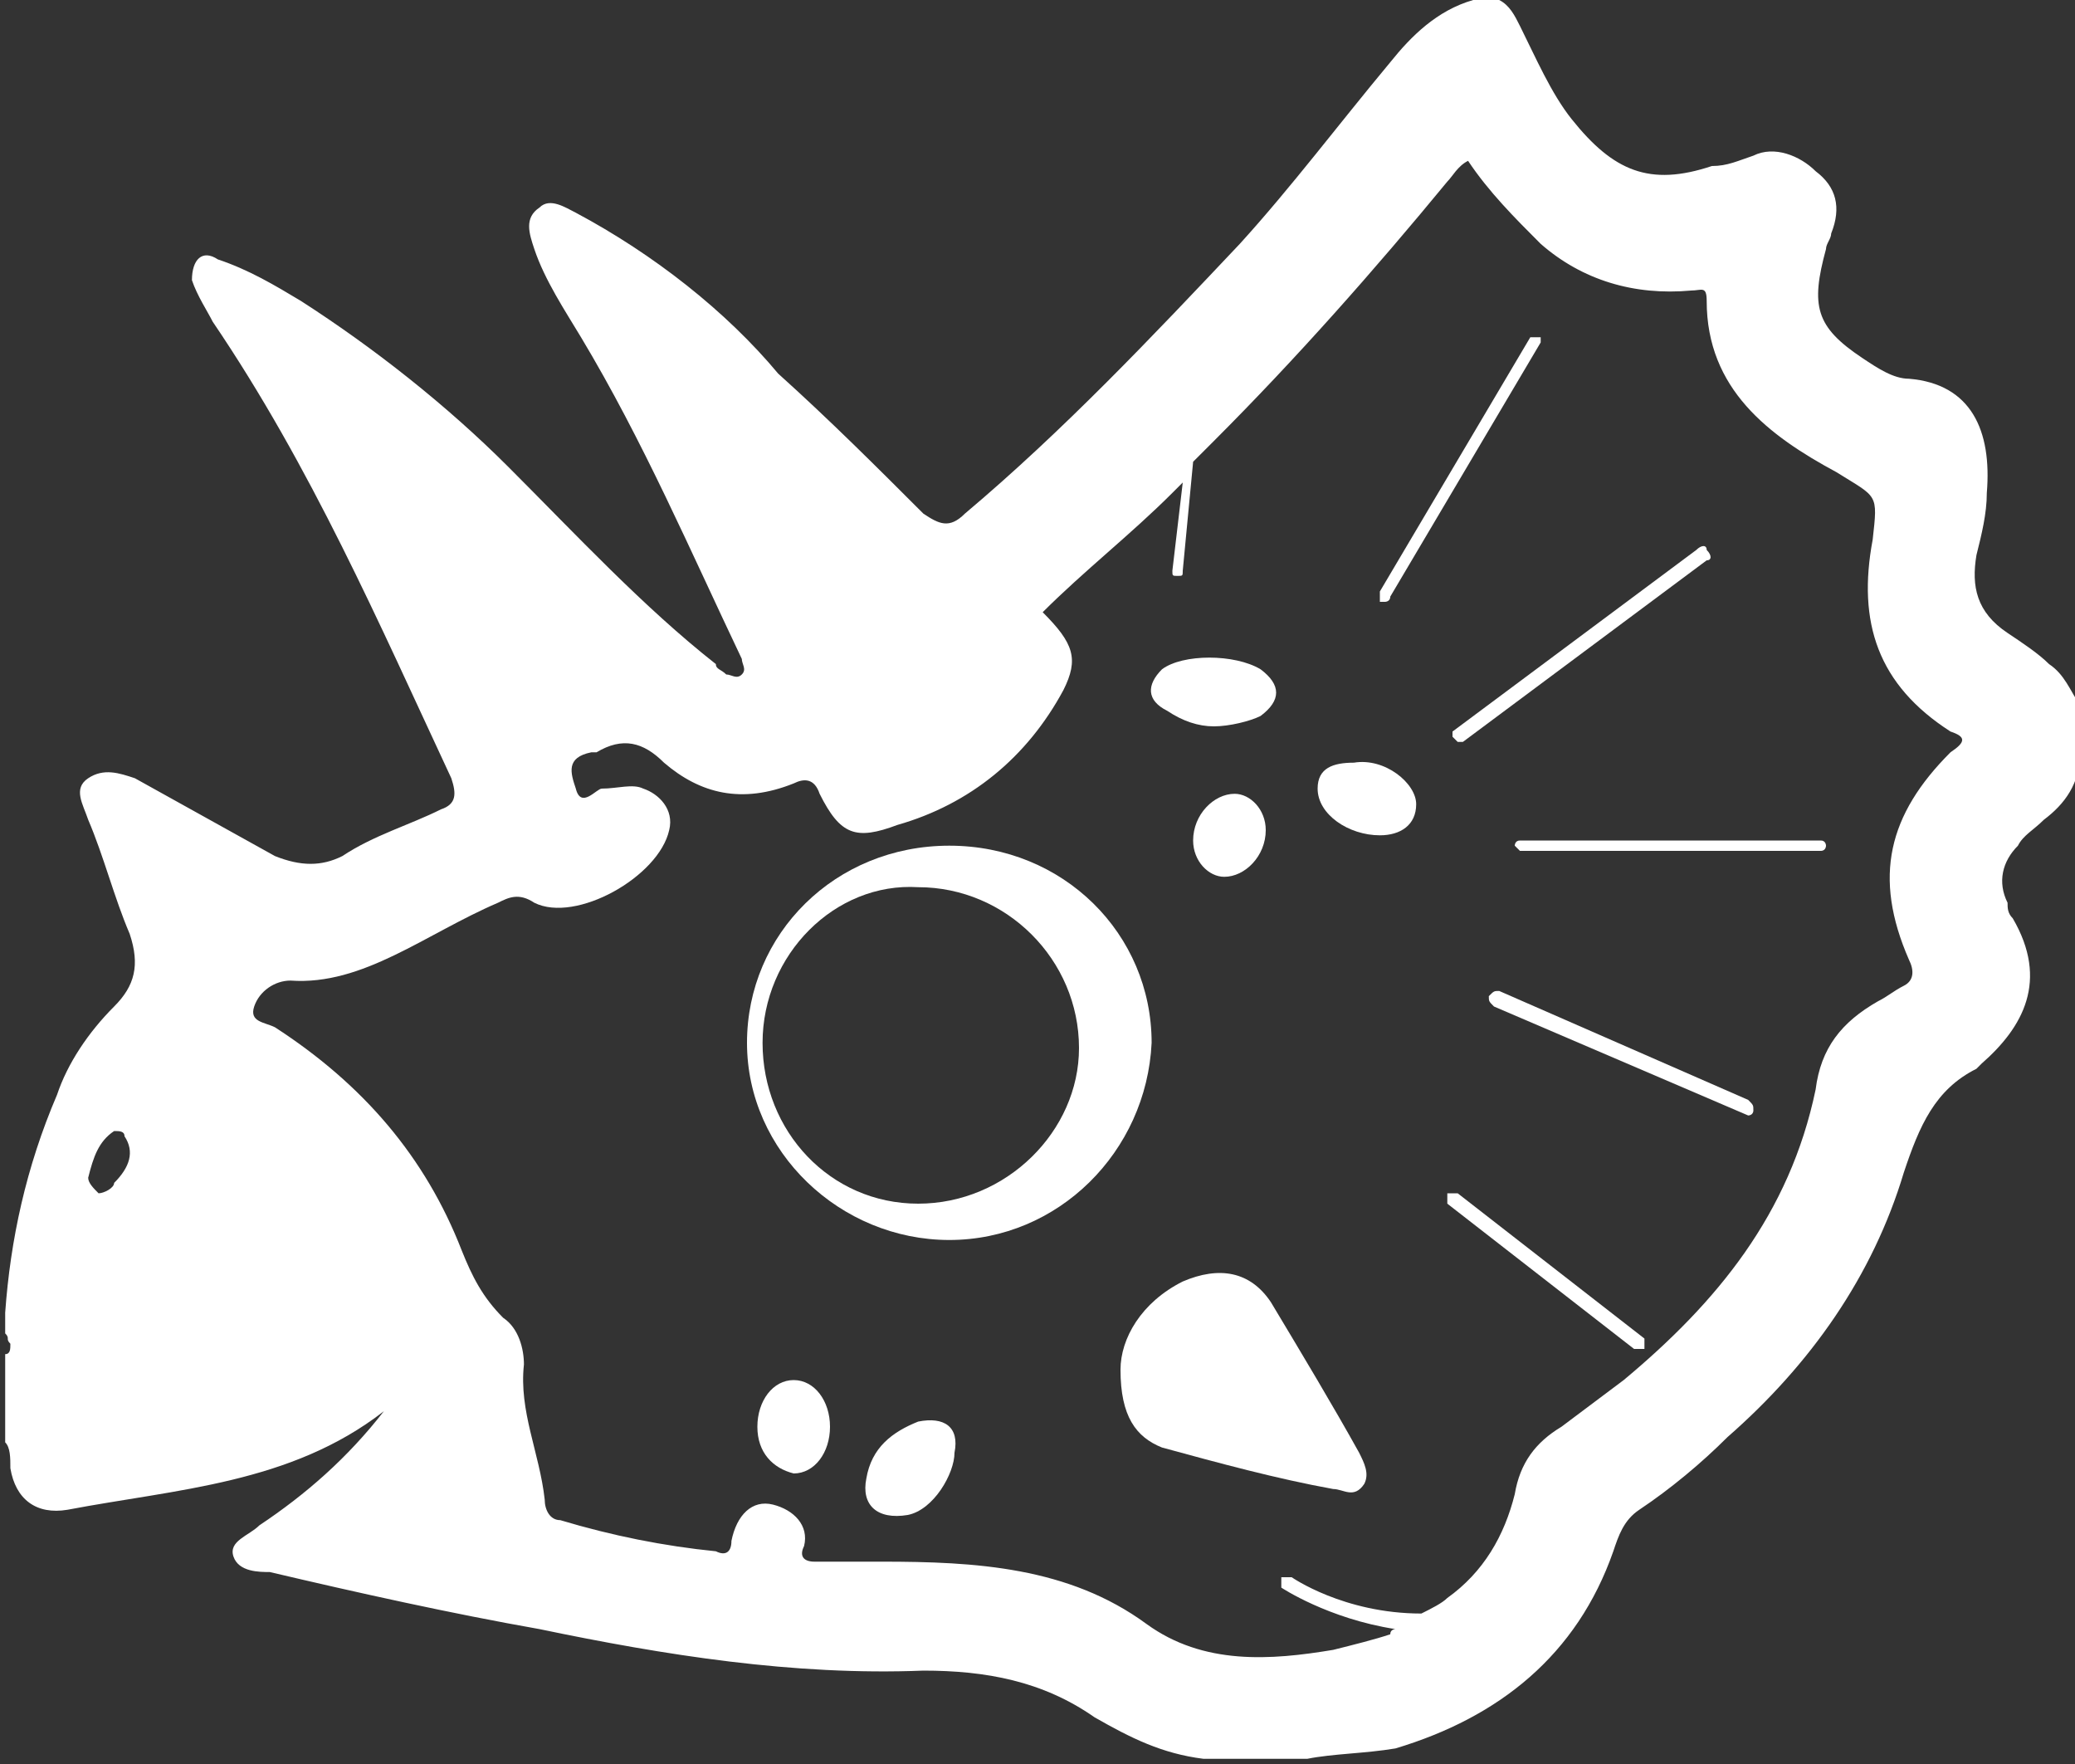 <?xml version="1.0" encoding="utf-8"?>
<!-- Generator: Adobe Illustrator 27.9.0, SVG Export Plug-In . SVG Version: 6.00 Build 0)  -->
<svg version="1.1" id="レイヤー_1" xmlns="http://www.w3.org/2000/svg" xmlns:xlink="http://www.w3.org/1999/xlink" x="0px"
	 y="0px" viewBox="0 0 40 34" style="enable-background:new 0 0 40 34;" xml:space="preserve">
<rect x="0" y="0" width="40" height="34" fill="#333333" stroke="none"/>
<style type="text/css">
	.st0{fill:#FFFFFF;}
</style>
<g>
	<path class="st0" d="M24.5,25.1c-0.4-0.6-1-0.7-1.7-0.4c-0.8,0.4-1.2,1.1-1.2,1.7c0,0.9,0.3,1.3,0.8,1.5c1.1,0.3,2.2,0.6,3.3,0.8
		c0.2,0,0.4,0.2,0.6-0.1c0.1-0.2,0-0.4-0.1-0.6C25.7,27.1,25.1,26.1,24.5,25.1z"/>
	<path class="st0" d="M22.5,13.7c0.3,0.2,0.6,0.3,0.9,0.3c0.3,0,0.7-0.1,0.9-0.2c0.4-0.3,0.4-0.6,0-0.9c-0.5-0.3-1.5-0.3-1.9,0
		C22.1,13.2,22.1,13.5,22.5,13.7z"/>
	<path class="st0" d="M17.7,27.4c-0.5,0.2-0.9,0.5-1,1.1c-0.1,0.5,0.2,0.8,0.8,0.7c0.5-0.1,0.9-0.8,0.9-1.2
		C18.5,27.5,18.2,27.3,17.7,27.4z"/>
	<path class="st0" d="M26.1,14.7c-0.4,0-0.7,0.1-0.7,0.5c0,0.5,0.6,0.9,1.2,0.9c0.4,0,0.7-0.2,0.7-0.6
		C27.3,15.1,26.7,14.6,26.1,14.7z"/>
	<path class="st0" d="M15.3,26.6c-0.4,0-0.7,0.4-0.7,0.9c0,0.5,0.3,0.8,0.7,0.9c0.4,0,0.7-0.4,0.7-0.9C16,27,15.7,26.6,15.3,26.6z"
		/>
	<path class="st0" d="M23.8,15.3c-0.4,0-0.8,0.4-0.8,0.9c0,0.4,0.3,0.7,0.6,0.7c0.4,0,0.8-0.4,0.8-0.9
		C24.4,15.6,24.1,15.3,23.8,15.3z"/>
	<path class="st0" d="M39.5,12.8c-0.2-0.2-0.5-0.4-0.8-0.6c-0.6-0.4-0.7-0.9-0.6-1.5c0.1-0.4,0.2-0.8,0.2-1.2
		c0.1-1.2-0.3-2.1-1.5-2.2c-0.3,0-0.6-0.2-0.9-0.4c-0.9-0.6-1-1-0.7-2.1c0-0.1,0.1-0.2,0.1-0.3c0.2-0.5,0.1-0.9-0.3-1.2
		c-0.3-0.3-0.8-0.5-1.2-0.3c-0.3,0.1-0.5,0.2-0.8,0.2c-1.2,0.4-1.9,0.1-2.7-0.9c-0.4-0.5-0.7-1.2-1-1.8c-0.1-0.2-0.2-0.4-0.4-0.5
		h-0.5c-0.7,0.2-1.2,0.7-1.6,1.2c-1,1.2-1.9,2.4-2.9,3.5c-1.7,1.8-3.4,3.6-5.3,5.2c-0.3,0.3-0.5,0.2-0.8,0c-0.9-0.9-1.8-1.8-2.8-2.7
		C14,6,12.6,4.9,11.1,4.1C10.9,4,10.6,3.8,10.4,4c-0.3,0.2-0.2,0.5-0.1,0.8c0.2,0.6,0.6,1.2,0.9,1.7c1.2,2,2.1,4.1,3.1,6.2
		c0,0.1,0.1,0.2,0,0.3c-0.1,0.1-0.2,0-0.3,0c-0.1-0.1-0.2-0.1-0.2-0.2c-1.4-1.1-2.7-2.5-4-3.8c-1.2-1.2-2.6-2.3-4-3.2
		C5.3,5.5,4.8,5.2,4.2,5C3.9,4.8,3.7,5,3.7,5.4C3.8,5.7,4,6,4.1,6.2C6,9,7.3,12,8.7,15c0.1,0.3,0.1,0.5-0.2,0.6
		c-0.6,0.3-1.3,0.5-1.9,0.9c-0.4,0.2-0.8,0.2-1.3,0c-0.9-0.5-1.8-1-2.7-1.5c-0.3-0.1-0.6-0.2-0.9,0c-0.3,0.2-0.1,0.5,0,0.8
		C2,16.5,2.2,17.3,2.5,18c0.2,0.6,0.1,1-0.3,1.4c-0.5,0.5-0.9,1.1-1.1,1.7c-0.6,1.4-0.9,2.8-1,4.2v0.4c0.1,0.1,0,0.1,0.1,0.2
		c0,0.1,0,0.2-0.1,0.2v1.7c0.1,0.1,0.1,0.3,0.1,0.5c0.1,0.6,0.5,0.9,1.1,0.8c2.1-0.4,4.3-0.5,6.1-1.9c-0.7,0.9-1.5,1.6-2.4,2.2
		c-0.2,0.2-0.6,0.3-0.5,0.6c0.1,0.3,0.5,0.3,0.7,0.3c1.7,0.4,3.5,0.8,5.2,1.1c2.4,0.5,4.9,0.9,7.4,0.8c1.2,0,2.3,0.2,3.3,0.9
		c0.7,0.4,1.3,0.7,2.1,0.8h2c0.5-0.1,1.1-0.1,1.7-0.2c2-0.6,3.5-1.8,4.2-3.8c0.1-0.3,0.2-0.6,0.5-0.8c0.6-0.4,1.2-0.9,1.7-1.4
		c1.6-1.4,2.8-3.1,3.4-5.1c0.3-0.9,0.6-1.6,1.4-2c0,0,0,0,0.1-0.1c0.8-0.7,1.3-1.6,0.6-2.8c-0.1-0.1-0.1-0.2-0.1-0.3
		c-0.2-0.4-0.1-0.8,0.2-1.1c0.1-0.2,0.3-0.3,0.5-0.5c0.4-0.3,0.7-0.7,0.7-1.3v-0.9C39.9,13.3,39.8,13,39.5,12.8z M2.2,22.8
		C2.2,22.9,2,23,1.9,23c-0.1-0.1-0.2-0.2-0.2-0.3c0.1-0.4,0.2-0.7,0.5-0.9c0.1,0,0.2,0,0.2,0.1C2.6,22.2,2.5,22.5,2.2,22.8z
		 M37.6,14.5c-1.2,1.2-1.5,2.4-0.8,4c0.1,0.2,0.1,0.4-0.1,0.5c-0.2,0.1-0.3,0.2-0.5,0.3c-0.7,0.4-1.1,0.9-1.2,1.7
		c-0.5,2.4-1.9,4.1-3.7,5.6c-0.4,0.3-0.8,0.6-1.2,0.9c-0.5,0.3-0.8,0.7-0.9,1.3c-0.2,0.8-0.6,1.5-1.3,2c-0.1,0.1-0.3,0.2-0.5,0.3
		c-1.5,0-2.5-0.7-2.5-0.7c-0.1,0-0.1,0-0.2,0c0,0.1,0,0.1,0,0.2c0,0,0.9,0.6,2.2,0.8c0,0-0.1,0-0.1,0.1c-0.3,0.1-0.7,0.2-1.1,0.3
		c-1.2,0.2-2.5,0.3-3.6-0.5c-1.5-1.1-3.3-1.2-5.1-1.2c-0.4,0-0.9,0-1.3,0c-0.2,0-0.3-0.1-0.2-0.3c0.1-0.4-0.2-0.7-0.6-0.8
		c-0.4-0.1-0.7,0.2-0.8,0.7c0,0.2-0.1,0.3-0.3,0.2c-1-0.1-2-0.3-3-0.6c-0.2,0-0.3-0.2-0.3-0.4c-0.1-0.9-0.5-1.7-0.4-2.6
		c0-0.3-0.1-0.7-0.4-0.9c-0.4-0.4-0.6-0.8-0.8-1.3c-0.7-1.8-1.9-3.2-3.6-4.3c-0.2-0.1-0.5-0.1-0.4-0.4c0.1-0.3,0.4-0.5,0.7-0.5
		C7,19,8.2,18,9.6,17.4c0.2-0.1,0.4-0.2,0.7,0c0.8,0.4,2.4-0.5,2.6-1.4c0.1-0.4-0.2-0.7-0.5-0.8c-0.2-0.1-0.5,0-0.8,0
		c-0.1,0-0.4,0.4-0.5,0c-0.1-0.3-0.2-0.6,0.3-0.7c0,0,0.1,0,0.1,0c0.5-0.3,0.9-0.2,1.3,0.2c0.7,0.6,1.5,0.8,2.5,0.4
		c0.2-0.1,0.4-0.1,0.5,0.2c0.4,0.8,0.7,0.9,1.5,0.6c1.4-0.4,2.5-1.3,3.2-2.6c0.3-0.6,0.2-0.9-0.4-1.5c0.8-0.8,1.7-1.5,2.5-2.3
		c0,0,0.1-0.1,0.2-0.2L22.6,11c0,0.1,0,0.1,0.1,0.1c0,0,0,0,0,0c0.1,0,0.1,0,0.1-0.1L23,8.9c0.1-0.1,0.3-0.3,0.4-0.4
		c1.6-1.6,3.1-3.3,4.5-5c0.1-0.1,0.2-0.3,0.4-0.4c0.4,0.6,0.9,1.1,1.4,1.6c0.8,0.7,1.8,1,2.9,0.9c0.2,0,0.3-0.1,0.3,0.2
		c0,1.7,1.2,2.6,2.5,3.3c0.8,0.5,0.8,0.4,0.7,1.3c-0.3,1.6,0.1,2.8,1.5,3.7C37.9,14.2,37.9,14.3,37.6,14.5z"/>
	<path class="st0" d="M18.3,16.3c-2.2,0-3.9,1.7-3.9,3.8c0,2.1,1.8,3.8,3.9,3.8c2.1,0,3.8-1.7,3.9-3.8C22.2,18,20.5,16.3,18.3,16.3z
		 M17.7,23.2c-1.7,0-3-1.4-3-3.1c0-1.7,1.4-3.1,3-3c1.7,0,3.1,1.4,3.1,3.1C20.8,21.8,19.4,23.2,17.7,23.2z"/>
	<path class="st0" d="M29.7,6.5c-0.1,0-0.1,0-0.2,0l-2.9,4.9c0,0.1,0,0.1,0,0.2c0,0,0,0,0.1,0c0,0,0.1,0,0.1-0.1l2.9-4.9
		C29.7,6.6,29.7,6.6,29.7,6.5z"/>
	<path class="st0" d="M28,14.2c0,0,0.1,0.1,0.1,0.1c0,0,0.1,0,0.1,0l4.7-3.5c0.1,0,0.1-0.1,0-0.2c0-0.1-0.1-0.1-0.2,0l-4.7,3.5
		C28,14.1,28,14.2,28,14.2z"/>
	<path class="st0" d="M35.1,16.2h-5.8c-0.1,0-0.1,0.1-0.1,0.1s0.1,0.1,0.1,0.1h5.8c0.1,0,0.1-0.1,0.1-0.1S35.2,16.2,35.1,16.2z"/>
	<path class="st0" d="M28.9,19.1c-0.1,0-0.1,0-0.2,0.1c0,0.1,0,0.1,0.1,0.2l4.9,2.1c0,0,0,0,0,0c0,0,0.1,0,0.1-0.1
		c0-0.1,0-0.1-0.1-0.2L28.9,19.1z"/>
	<path class="st0" d="M28.1,23c-0.1,0-0.1,0-0.2,0c0,0.1,0,0.1,0,0.2l3.6,2.8c0,0,0.1,0,0.1,0c0,0,0.1,0,0.1,0c0-0.1,0-0.1,0-0.2
		L28.1,23z"/>
</g>
</svg>
